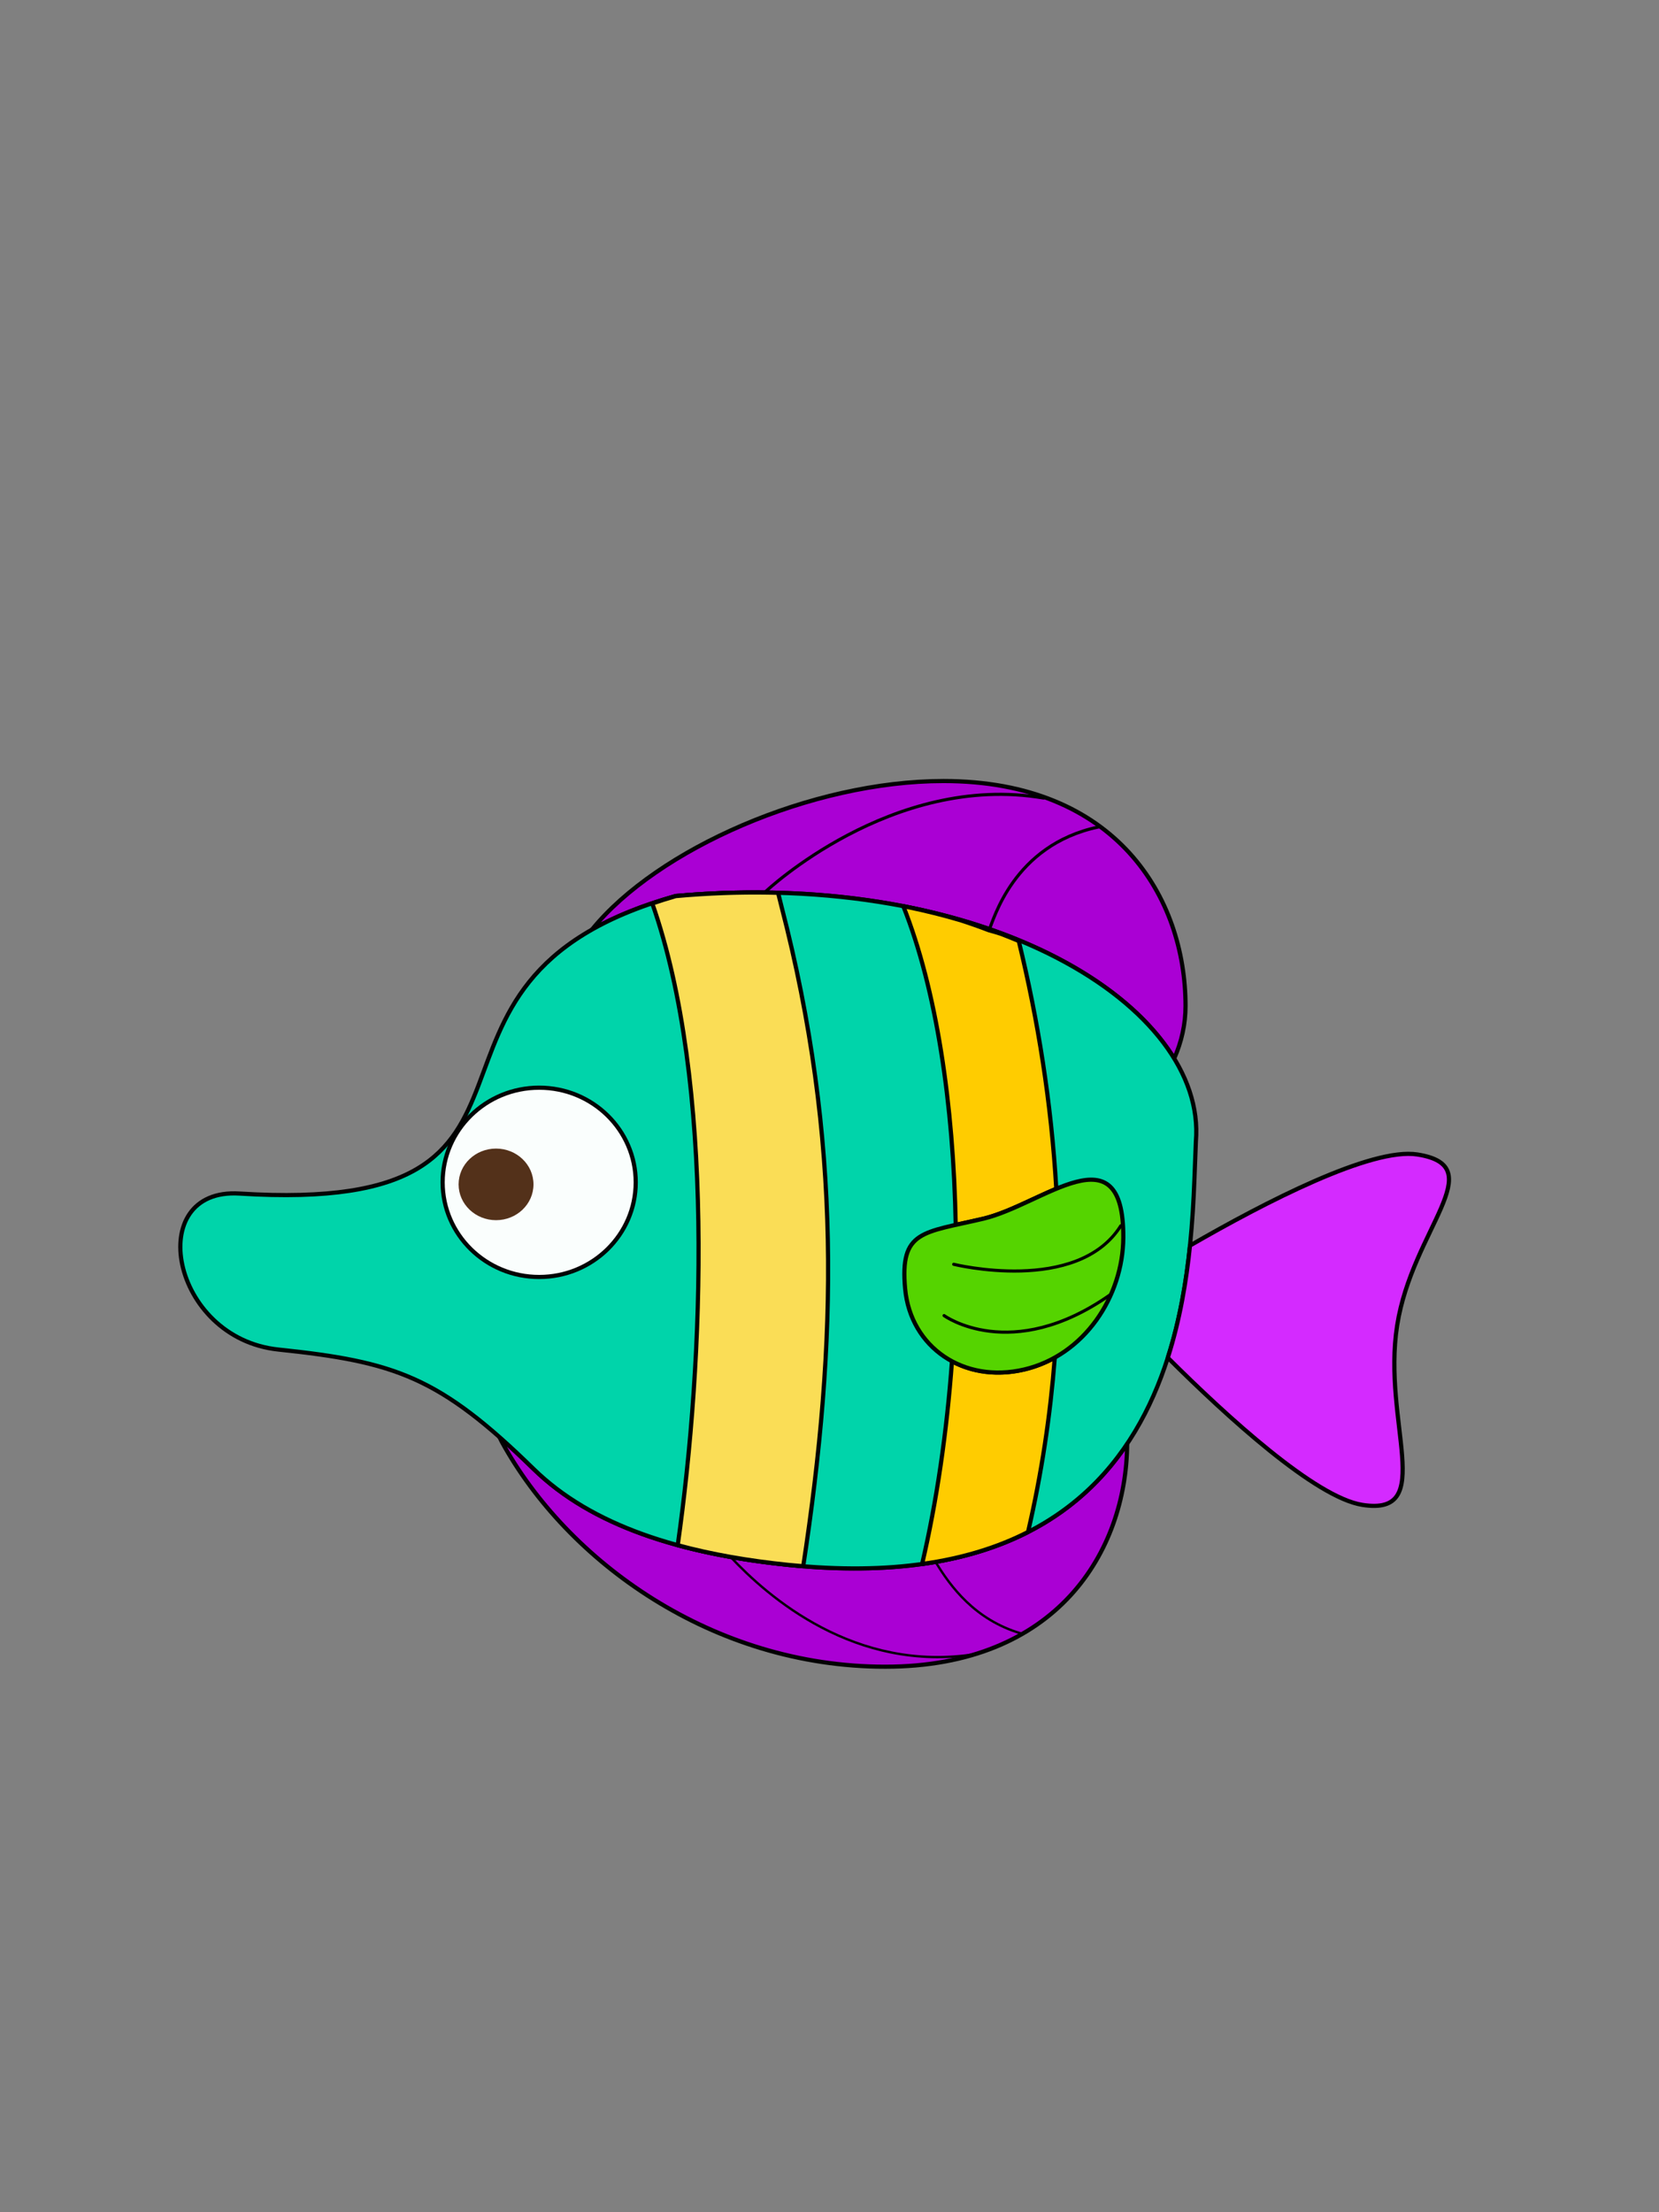 <?xml version="1.0" encoding="UTF-8" standalone="no"?>
<!-- Created with Inkscape (http://www.inkscape.org/) -->

<svg
   xmlns:dc="http://purl.org/dc/elements/1.1/"
   xmlns:cc="http://creativecommons.org/ns#"
   xmlns:rdf="http://www.w3.org/1999/02/22-rdf-syntax-ns#"
   xmlns:svg="http://www.w3.org/2000/svg"
   xmlns="http://www.w3.org/2000/svg"
   xmlns:xlink="http://www.w3.org/1999/xlink"
   xmlns:sodipodi="http://sodipodi.sourceforge.net/DTD/sodipodi-0.dtd"
   xmlns:inkscape="http://www.inkscape.org/namespaces/inkscape"
   width="1500"
   height="2000"
   viewBox="0 0 396.875 529.167"
   version="1.1"
   id="svg8"
   inkscape:version="0.92.4 (5da689c313, 2019-01-14)"
   sodipodi:docname="動作13-a.svg">
  <rect x="0" y="0" width="396.875" height="529.167" fill="#808080" stroke="none"/>
  <defs
     id="defs2"><style
   id="style2"
   type="text/css">
   <![CDATA[
    .str5 {stroke:black;stroke-width:100;stroke-miterlimit:22.926;stroke-opacity:0.98}
    .str3 {stroke:black;stroke-width:99.99;stroke-linejoin:round;stroke-miterlimit:22.926;stroke-opacity:0.98}
    .str4 {stroke:black;stroke-width:100;stroke-linejoin:round;stroke-miterlimit:22.926;stroke-opacity:0.98}
    .str0 {stroke:black;stroke-width:100;stroke-linecap:round;stroke-linejoin:round;stroke-miterlimit:22.926;stroke-opacity:0.98}
    .str7 {stroke:black;stroke-width:87.15;stroke-linecap:round;stroke-miterlimit:22.926}
    .str6 {stroke:black;stroke-width:100;stroke-linecap:round;stroke-miterlimit:22.926}
    .str1 {stroke:black;stroke-width:100;stroke-linejoin:round;stroke-miterlimit:22.926}
    .str2 {stroke:black;stroke-width:99.99;stroke-linecap:round;stroke-linejoin:round;stroke-miterlimit:22.926}
    .fil3 {fill:none}
    .fil2 {fill:none}
    .fil1 {fill:white}
    .fil0 {fill:white;fill-opacity:0.98}
   ]]>
  </style>
<radialGradient
   r="2.691"
   fy="157.839"
   fx="142.115"
   cy="157.839"
   cx="142.115"
   gradientTransform="matrix(1.051,0,0,0.994,-83.207,111.869)"
   gradientUnits="userSpaceOnUse"
   id="radialGradient1273"
   xlink:href="#linearGradient1086"
   inkscape:collect="always" />
<linearGradient
   id="linearGradient1086"
   inkscape:collect="always">
  <stop
     id="stop1082"
     offset="0"
     style="stop-color:#ff8080;stop-opacity:1;" />
  <stop
     id="stop1084"
     offset="1"
     style="stop-color:#ff8080;stop-opacity:0;" />
</linearGradient>
<style
   id="style2-6"
   type="text/css">
   <![CDATA[
    .str2 {stroke:black;stroke-width:99.99;stroke-linecap:round;stroke-linejoin:round;stroke-miterlimit:22.926;stroke-opacity:0.98}
    .str3 {stroke:black;stroke-width:100;stroke-linecap:round;stroke-linejoin:round;stroke-miterlimit:22.926;stroke-opacity:0.988}
    .str5 {stroke:black;stroke-width:100;stroke-miterlimit:22.926}
    .str4 {stroke:black;stroke-width:99.99;stroke-linecap:round;stroke-linejoin:round;stroke-miterlimit:22.926}
    .str0 {stroke:black;stroke-width:99.99;stroke-linecap:round;stroke-linejoin:round;stroke-miterlimit:22.926}
    .str1 {stroke:black;stroke-width:150;stroke-linecap:round;stroke-linejoin:round;stroke-miterlimit:22.926}
    .fil2 {fill:none}
    .fil1 {fill:black;fill-rule:nonzero}
    .fil0 {fill:white;fill-rule:nonzero}
    .fil4 {fill:black;fill-rule:nonzero;fill-opacity:0.98}
    .fil3 {fill:white;fill-rule:nonzero;fill-opacity:0.98}
    .fil5 {fill:white;fill-rule:nonzero;fill-opacity:0.988}
   ]]>
  </style>
<style
   id="style2-66"
   type="text/css">
   <![CDATA[
    .str1 {stroke:black;stroke-width:100.03;stroke-linecap:round;stroke-miterlimit:22.926;stroke-opacity:0.98}
    .str0 {stroke:black;stroke-width:100.03;stroke-linecap:round;stroke-miterlimit:22.926}
    .str6 {stroke:black;stroke-width:100.03;stroke-linecap:round;stroke-miterlimit:22.926}
    .str5 {stroke:black;stroke-width:100.03;stroke-linecap:round;stroke-miterlimit:22.926}
    .str3 {stroke:black;stroke-width:100.03;stroke-linecap:round;stroke-miterlimit:22.926}
    .str2 {stroke:black;stroke-width:100.03;stroke-linecap:round;stroke-miterlimit:22.926}
    .str4 {stroke:black;stroke-width:100.03;stroke-linecap:round;stroke-miterlimit:22.926}
    .str7 {stroke:black;stroke-width:100.03;stroke-linecap:round;stroke-miterlimit:22.926}
    .fil2 {fill:black;fill-rule:nonzero}
    .fil0 {fill:white;fill-rule:nonzero}
    .fil3 {fill:black;fill-rule:nonzero;fill-opacity:0.98}
    .fil1 {fill:white;fill-rule:nonzero;fill-opacity:0.98}
   ]]>
  </style>
<style
   id="style2-64"
   type="text/css">
   <![CDATA[
    .str1 {stroke:black;stroke-width:99.98;stroke-linecap:round;stroke-linejoin:round;stroke-miterlimit:22.926;stroke-opacity:0.961}
    .str7 {stroke:black;stroke-width:8.62;stroke-linecap:round;stroke-miterlimit:22.926;stroke-opacity:0.98}
    .str4 {stroke:#050404;stroke-width:100.01;stroke-linecap:round;stroke-linejoin:round;stroke-miterlimit:22.926;stroke-opacity:0.98}
    .str2 {stroke:black;stroke-width:99.98;stroke-linecap:round;stroke-linejoin:round;stroke-miterlimit:22.926}
    .str8 {stroke:black;stroke-width:99.98;stroke-linecap:round;stroke-linejoin:round;stroke-miterlimit:22.926}
    .str5 {stroke:black;stroke-width:99.98;stroke-linecap:round;stroke-linejoin:round;stroke-miterlimit:22.926}
    .str6 {stroke:black;stroke-width:99.98;stroke-linecap:round;stroke-linejoin:round;stroke-miterlimit:22.926}
    .str3 {stroke:black;stroke-width:100.01;stroke-linecap:round;stroke-linejoin:round;stroke-miterlimit:22.926}
    .str9 {stroke:black;stroke-width:100.01;stroke-linecap:round;stroke-linejoin:round;stroke-miterlimit:22.926}
    .str0 {stroke:black;stroke-width:100.01;stroke-linecap:round;stroke-linejoin:round;stroke-miterlimit:22.926}
    .fil6 {fill:none}
    .fil3 {fill:none}
    .fil0 {fill:white}
    .fil4 {fill:#050404;fill-opacity:0.961}
    .fil1 {fill:white;fill-opacity:0.961}
    .fil5 {fill:white;fill-opacity:0.98}
    .fil2 {fill:white}
   ]]>
  </style>

  
  
  
  
  
  
  
  
  
  
  
  
  
  
  
  
  
  
 <style
   id="style2-3"
   type="text/css">
   <![CDATA[
    .str3 {stroke:black;stroke-width:99.98;stroke-linecap:round;stroke-linejoin:round;stroke-miterlimit:22.926;stroke-opacity:0.961}
    .str1 {stroke:black;stroke-width:99.98;stroke-linecap:round;stroke-linejoin:round;stroke-miterlimit:22.926;stroke-opacity:0.98}
    .str2 {stroke:black;stroke-width:99.98;stroke-linecap:round;stroke-linejoin:round;stroke-miterlimit:22.926;stroke-opacity:0.98}
    .str0 {stroke:black;stroke-width:99.98;stroke-linecap:round;stroke-linejoin:round;stroke-miterlimit:22.926}
    .fil0 {fill:none}
    .fil3 {fill:black;fill-rule:nonzero}
    .fil2 {fill:white;fill-rule:nonzero}
    .fil4 {fill:white;fill-opacity:0.961}
    .fil1 {fill:white;fill-opacity:0.98}
   ]]>
  </style>
<radialGradient
   r="2.691"
   fy="157.839"
   fx="142.115"
   cy="157.839"
   cx="142.115"
   gradientTransform="matrix(1.051,0,0,0.994,243.625,263.555)"
   gradientUnits="userSpaceOnUse"
   id="radialGradient2383"
   xlink:href="#linearGradient1086"
   inkscape:collect="always" />
<style
   id="style22482"
   type="text/css">
   <![CDATA[
    .str0 {stroke:black;stroke-width:100;stroke-linecap:round;stroke-linejoin:round;stroke-miterlimit:22.926}
    .str1 {stroke:black;stroke-width:100.01;stroke-linecap:round;stroke-linejoin:round;stroke-miterlimit:22.926}
    .fil3 {fill:none}
    .fil1 {fill:white}
    .fil2 {fill:black;fill-rule:nonzero}
    .fil0 {fill:white;fill-rule:nonzero}
   ]]>
  </style>
<inkscape:perspective
   id="perspective9998"
   inkscape:persp3d-origin="9000 : 5333.3333 : 1"
   inkscape:vp_z="18000 : 8000 : 1"
   inkscape:vp_y="0 : 1000 : 0"
   inkscape:vp_x="0 : 8000 : 1"
   sodipodi:type="inkscape:persp3d" />
<style
   id="style2-1"
   type="text/css">
   <![CDATA[
    .fil2 {fill:black}
    .fil1 {fill:black;fill-rule:nonzero}
    .fil0 {fill:white;fill-rule:nonzero}
   ]]>
  </style>
<style
   id="style21654"
   type="text/css">
   <![CDATA[
    .str0 {stroke:black;stroke-width:100.03;stroke-linecap:round;stroke-miterlimit:22.926}
    .str5 {stroke:black;stroke-width:100.03;stroke-linecap:round;stroke-miterlimit:22.926}
    .str4 {stroke:black;stroke-width:100.03;stroke-linecap:round;stroke-miterlimit:22.926}
    .str1 {stroke:black;stroke-width:100.03;stroke-linecap:round;stroke-miterlimit:22.926}
    .str3 {stroke:black;stroke-width:100.03;stroke-linecap:round;stroke-miterlimit:22.926}
    .str2 {stroke:black;stroke-width:100.03;stroke-linecap:round;stroke-miterlimit:22.926}
    .str8 {stroke:black;stroke-width:100.03;stroke-linecap:round;stroke-miterlimit:22.926}
    .str6 {stroke:black;stroke-width:100.3;stroke-linecap:round;stroke-miterlimit:22.926}
    .str7 {stroke:black;stroke-width:100.3;stroke-linecap:round;stroke-miterlimit:22.926}
    .fil2 {fill:none;fill-rule:nonzero}
    .fil1 {fill:black;fill-rule:nonzero}
    .fil0 {fill:white;fill-rule:nonzero}
   ]]>
  </style>
<style
   id="style21654-7"
   type="text/css">
   <![CDATA[
    .str0 {stroke:black;stroke-width:100.03;stroke-linecap:round;stroke-miterlimit:22.926}
    .str5 {stroke:black;stroke-width:100.03;stroke-linecap:round;stroke-miterlimit:22.926}
    .str4 {stroke:black;stroke-width:100.03;stroke-linecap:round;stroke-miterlimit:22.926}
    .str1 {stroke:black;stroke-width:100.03;stroke-linecap:round;stroke-miterlimit:22.926}
    .str3 {stroke:black;stroke-width:100.03;stroke-linecap:round;stroke-miterlimit:22.926}
    .str2 {stroke:black;stroke-width:100.03;stroke-linecap:round;stroke-miterlimit:22.926}
    .str8 {stroke:black;stroke-width:100.03;stroke-linecap:round;stroke-miterlimit:22.926}
    .str6 {stroke:black;stroke-width:100.3;stroke-linecap:round;stroke-miterlimit:22.926}
    .str7 {stroke:black;stroke-width:100.3;stroke-linecap:round;stroke-miterlimit:22.926}
    .fil2 {fill:none;fill-rule:nonzero}
    .fil1 {fill:black;fill-rule:nonzero}
    .fil0 {fill:white;fill-rule:nonzero}
   ]]>
  </style>
<style
   id="style24702"
   type="text/css">
   <![CDATA[
    .str0 {stroke:black;stroke-width:100;stroke-linecap:round;stroke-linejoin:round;stroke-miterlimit:22.926}
    .str1 {stroke:black;stroke-width:100.01;stroke-linecap:round;stroke-linejoin:round;stroke-miterlimit:22.926}
    .str2 {stroke:black;stroke-width:78.93;stroke-linecap:round;stroke-linejoin:round;stroke-miterlimit:22.926}
    .fil1 {fill:white}
    .fil2 {fill:black;fill-rule:nonzero}
    .fil0 {fill:white;fill-rule:nonzero}
   ]]>
  </style>
<style
   id="style2-5"
   type="text/css">
   <![CDATA[
    .str12 {stroke:#332C2B;stroke-width:99.99;stroke-linecap:round;stroke-linejoin:round;stroke-miterlimit:22.926;stroke-opacity:0.98}
    .str13 {stroke:black;stroke-width:99.99;stroke-linecap:round;stroke-linejoin:round;stroke-miterlimit:22.926;stroke-opacity:0.98}
    .str1 {stroke:#332C2B;stroke-width:100;stroke-linecap:round;stroke-linejoin:round;stroke-miterlimit:22.926;stroke-opacity:0.98}
    .str3 {stroke:#332C2B;stroke-width:100;stroke-linecap:round;stroke-linejoin:round;stroke-miterlimit:22.926;stroke-opacity:0.98}
    .str4 {stroke:#332C2B;stroke-width:100;stroke-linecap:round;stroke-linejoin:round;stroke-miterlimit:22.926;stroke-opacity:0.98}
    .str7 {stroke:#332C2B;stroke-width:99.99;stroke-linecap:round;stroke-linejoin:round;stroke-miterlimit:22.926}
    .str11 {stroke:black;stroke-width:99.99;stroke-linecap:round;stroke-linejoin:round;stroke-miterlimit:22.926}
    .str5 {stroke:#332C2B;stroke-width:100;stroke-linecap:round;stroke-linejoin:round;stroke-miterlimit:22.926}
    .str6 {stroke:#332C2B;stroke-width:100;stroke-linecap:round;stroke-linejoin:round;stroke-miterlimit:22.926}
    .str10 {stroke:#332C2B;stroke-width:100;stroke-linecap:round;stroke-linejoin:round;stroke-miterlimit:22.926}
    .str0 {stroke:#332C2B;stroke-width:100;stroke-linecap:round;stroke-linejoin:round;stroke-miterlimit:22.926}
    .str9 {stroke:#332C2B;stroke-width:100;stroke-linecap:round;stroke-linejoin:round;stroke-miterlimit:22.926}
    .str8 {stroke:#332C2B;stroke-width:100;stroke-linecap:round;stroke-linejoin:round;stroke-miterlimit:22.926}
    .str14 {stroke:#332C2B;stroke-width:100;stroke-linecap:round;stroke-linejoin:round;stroke-miterlimit:22.926}
    .str2 {stroke:#332C2B;stroke-width:100;stroke-linecap:round;stroke-linejoin:round;stroke-miterlimit:22.926}
    .fil2 {fill:none}
    .fil0 {fill:white}
    .fil3 {fill:black;fill-opacity:0.98}
    .fil1 {fill:white;fill-opacity:0.98}
   ]]>
  </style>
<style
   id="style2-0"
   type="text/css">
   <![CDATA[
    .str8 {stroke:black;stroke-width:100.05;stroke-linecap:round;stroke-miterlimit:22.926}
    .str13 {stroke:black;stroke-width:100.05;stroke-linecap:round;stroke-miterlimit:22.926}
    .str9 {stroke:black;stroke-width:100.05;stroke-linecap:round;stroke-miterlimit:22.926}
    .str0 {stroke:black;stroke-width:100.05;stroke-linecap:round;stroke-miterlimit:22.926}
    .str6 {stroke:black;stroke-width:100.05;stroke-linecap:round;stroke-miterlimit:22.926}
    .str7 {stroke:black;stroke-width:100.05;stroke-linecap:round;stroke-miterlimit:22.926}
    .str5 {stroke:black;stroke-width:100.05;stroke-linecap:round;stroke-miterlimit:22.926}
    .str1 {stroke:black;stroke-width:100.05;stroke-linecap:round;stroke-miterlimit:22.926}
    .str3 {stroke:black;stroke-width:100.05;stroke-linecap:round;stroke-miterlimit:22.926}
    .str2 {stroke:black;stroke-width:100.05;stroke-linecap:round;stroke-miterlimit:22.926}
    .str12 {stroke:black;stroke-width:100.05;stroke-linecap:round;stroke-miterlimit:22.926}
    .str10 {stroke:black;stroke-width:100.05;stroke-linecap:round;stroke-miterlimit:22.926}
    .str11 {stroke:black;stroke-width:100.05;stroke-linecap:round;stroke-miterlimit:22.926}
    .str4 {stroke:black;stroke-width:100.05;stroke-linecap:round;stroke-miterlimit:22.926}
    .str14 {stroke:black;stroke-width:100.01;stroke-linecap:round;stroke-linejoin:round;stroke-miterlimit:22.926}
    .fil2 {fill:none}
    .fil1 {fill:black}
    .fil0 {fill:white;fill-rule:nonzero}
   ]]>
  </style>

  
  
  
  
  
  
  
  
  
  
  
  
  
  
  
  
  
  
 <style
   id="style969"
   type="text/css">
   <![CDATA[
    .str8 {stroke:black;stroke-width:99.99;stroke-linecap:round;stroke-linejoin:round;stroke-miterlimit:22.926}
    .str5 {stroke:black;stroke-width:99.99;stroke-linecap:round;stroke-linejoin:round;stroke-miterlimit:22.926}
    .str9 {stroke:black;stroke-width:99.99;stroke-linecap:round;stroke-linejoin:round;stroke-miterlimit:22.926}
    .str1 {stroke:black;stroke-width:99.99;stroke-linecap:round;stroke-linejoin:round;stroke-miterlimit:22.926}
    .str10 {stroke:black;stroke-width:99.99;stroke-linecap:round;stroke-linejoin:round;stroke-miterlimit:22.926}
    .str0 {stroke:black;stroke-width:99.99;stroke-linecap:round;stroke-linejoin:round;stroke-miterlimit:22.926}
    .str4 {stroke:black;stroke-width:99.99;stroke-linecap:round;stroke-linejoin:round;stroke-miterlimit:22.926}
    .str2 {stroke:black;stroke-width:80.59;stroke-linecap:round;stroke-linejoin:round;stroke-miterlimit:22.926}
    .str3 {stroke:black;stroke-width:80.59;stroke-linecap:round;stroke-linejoin:round;stroke-miterlimit:22.926}
    .str6 {stroke:black;stroke-width:107.41;stroke-linecap:round;stroke-linejoin:round;stroke-miterlimit:22.926}
    .str7 {stroke:black;stroke-width:107.45;stroke-linecap:round;stroke-linejoin:round;stroke-miterlimit:22.926}
    .str11 {stroke:black;stroke-width:107.45;stroke-linecap:round;stroke-linejoin:round;stroke-miterlimit:22.926}
    .fil1 {fill:none}
    .fil2 {fill:none}
    .fil3 {fill:black}
    .fil0 {fill:white}
   ]]>
  </style>
</defs>
  <sodipodi:namedview
     id="base"
     pagecolor="#ffffff"
     bordercolor="#666666"
     borderopacity="1.0"
     inkscape:pageopacity="0.0"
     inkscape:pageshadow="2"
     inkscape:zoom="0.35"
     inkscape:cx="241.29848"
     inkscape:cy="937.79775"
     inkscape:document-units="mm"
     inkscape:current-layer="layer1"
     showgrid="false"
     units="px"
     inkscape:window-width="1920"
     inkscape:window-height="1001"
     inkscape:window-x="-9"
     inkscape:window-y="-9"
     inkscape:window-maximized="1" />
  <g
     inkscape:label="圖層 1"
     inkscape:groupmode="layer"
     id="layer1"
     transform="translate(0,232.167)">
    <path
       class="fil0 str0"
       d="m 119.468,111.57 c 0.175,0.379 0.363,0.758 0.57,1.136 15.675,28.646 50.406,53.808 91.72,53.808 41.064,0 57.691,-27.513 57.893,-53.333 -13.047,19.456 -36.933,33.491 -81.051,28.976 -25.697,-2.63 -47.041,-9.356 -60.931,-22.93 -2.914,-2.848 -5.626,-5.387 -8.201,-7.657 z"
       id="path974"
       inkscape:connector-curvature="0"
       style="clip-rule:evenodd;fill:#aa00d4;fill-opacity:1;fill-rule:evenodd;stroke:#000000;stroke-width:1;stroke-linecap:round;stroke-linejoin:round;stroke-miterlimit:22.926;stroke-dasharray:none;image-rendering:optimizeQuality;shape-rendering:geometricPrecision;text-rendering:geometricPrecision"
       inkscape:export-filename="D:\曾小千-1\inkscape\每日交-2\png\06.png"
       inkscape:export-xdpi="96"
       inkscape:export-ydpi="96" />
    <path
       class="fil0 str1"
       d="m 283.61,8.464 c 0,4.356 -0.947,8.573 -2.712,12.576 -14.892,-24.393 -60.021,-44.11 -119.237,-38.881 -8.164,2.286 -14.722,5.016 -20.065,8.049 15.623,-19.269 52.527,-35.552 84.117,-35.552 41.316,0 57.897,27.853 57.897,53.808 z"
       id="path976"
       inkscape:connector-curvature="0"
       style="clip-rule:evenodd;fill:#aa00d4;fill-opacity:1;fill-rule:evenodd;stroke:#000000;stroke-width:1;stroke-linecap:round;stroke-linejoin:round;stroke-miterlimit:22.926;stroke-dasharray:none;image-rendering:optimizeQuality;shape-rendering:geometricPrecision;text-rendering:geometricPrecision"
       inkscape:export-filename="D:\曾小千-1\inkscape\每日交-2\png\06.png"
       inkscape:export-xdpi="96"
       inkscape:export-ydpi="96" />
    <path
       class="fil1 str2"
       d="m 174.767,140.252 c 8.865,9.47 29.773,27.844 58.645,23.23"
       id="path978"
       inkscape:connector-curvature="0"
       style="clip-rule:evenodd;fill:none;fill-rule:evenodd;stroke:#000000;stroke-width:0.564;stroke-linecap:round;stroke-linejoin:round;stroke-miterlimit:22.926;image-rendering:optimizeQuality;shape-rendering:geometricPrecision;text-rendering:geometricPrecision"
       inkscape:export-filename="D:\曾小千-1\inkscape\每日交-2\png\06.png"
       inkscape:export-xdpi="96"
       inkscape:export-ydpi="96" />
    <path
       class="fil2 str3"
       d="m 223.809,141.442 c 3.564,5.907 9.442,13.84 20.336,17.078"
       id="path980"
       inkscape:connector-curvature="0"
       style="clip-rule:evenodd;fill:none;fill-rule:evenodd;stroke:#000000;stroke-width:0.564;stroke-linecap:round;stroke-linejoin:round;stroke-miterlimit:22.926;image-rendering:optimizeQuality;shape-rendering:geometricPrecision;text-rendering:geometricPrecision"
       inkscape:export-filename="D:\曾小千-1\inkscape\每日交-2\png\06.png"
       inkscape:export-xdpi="96"
       inkscape:export-ydpi="96" />
    <path
       class="fil0 str4"
       d="M 286.086,40.877 C 285.414,55.141 285.734,82.988 273.877,106.007 262.019,129.024 237.983,147.211 188.6,142.157 162.902,139.527 141.559,132.802 127.669,119.227 105.092,97.162 94.6,93.579 66.614,90.649 40.841,87.952 34.183,51.885 57.291,53.334 143.877,58.763 88.347,2.691 161.661,-17.841 c 74.785,-6.604 127.115,26.579 124.424,58.722 z"
       id="path982"
       inkscape:connector-curvature="0"
       style="clip-rule:evenodd;fill:#00d4aa;fill-opacity:1;fill-rule:evenodd;stroke:#000000;stroke-width:1;stroke-linecap:round;stroke-linejoin:round;stroke-miterlimit:22.926;stroke-dasharray:none;image-rendering:optimizeQuality;shape-rendering:geometricPrecision;text-rendering:geometricPrecision"
       inkscape:export-filename="D:\曾小千-1\inkscape\每日交-2\png\06.png"
       inkscape:export-xdpi="96"
       inkscape:export-ydpi="96" />
    <path
       class="fil0 str5"
       d="m 152.082,50.651 c 0,-12.504 -10.34,-22.64 -23.096,-22.64 -12.755,0 -23.096,10.136 -23.096,22.64 0,12.504 10.34,22.64 23.096,22.64 12.755,0 23.096,-10.136 23.096,-22.64 z"
       id="path984"
       inkscape:connector-curvature="0"
       style="clip-rule:evenodd;fill:#ffffff;fill-rule:evenodd;stroke:#000000;stroke-width:1;stroke-linecap:round;stroke-linejoin:round;stroke-miterlimit:22.926;stroke-dasharray:none;image-rendering:optimizeQuality;shape-rendering:geometricPrecision;text-rendering:geometricPrecision"
       inkscape:export-filename="D:\曾小千-1\inkscape\每日交-2\png\06.png"
       inkscape:export-xdpi="96"
       inkscape:export-ydpi="96" />
    <ellipse
       class="fil3"
       cx="118.666"
       cy="51.138"
       rx="8.957"
       ry="8.564"
       id="ellipse986"
       style="clip-rule:evenodd;fill:#502d16;fill-rule:evenodd;stroke-width:0.007;image-rendering:optimizeQuality;shape-rendering:geometricPrecision;text-rendering:geometricPrecision"
       inkscape:export-filename="D:\曾小千-1\inkscape\每日交-2\png\06.png"
       inkscape:export-xdpi="96"
       inkscape:export-ydpi="96" />
    <path
       class="fil1 str6"
       d="m 183.15,-18.891 c 0,0 30.211,-28.581 66.488,-22.387"
       id="path988"
       inkscape:connector-curvature="0"
       style="clip-rule:evenodd;fill:none;fill-rule:evenodd;stroke:#000000;stroke-width:0.751;stroke-linecap:round;stroke-linejoin:round;stroke-miterlimit:22.926;image-rendering:optimizeQuality;shape-rendering:geometricPrecision;text-rendering:geometricPrecision"
       inkscape:export-filename="D:\曾小千-1\inkscape\每日交-2\png\06.png"
       inkscape:export-xdpi="96"
       inkscape:export-ydpi="96" />
    <path
       class="fil2 str7"
       d="m 236.681,-9.935 c 0.977,-1.834 5.592,-20.108 26.108,-24.418"
       id="path990"
       inkscape:connector-curvature="0"
       style="clip-rule:evenodd;fill:none;fill-rule:evenodd;stroke:#000000;stroke-width:0.751;stroke-linecap:round;stroke-linejoin:round;stroke-miterlimit:22.926;image-rendering:optimizeQuality;shape-rendering:geometricPrecision;text-rendering:geometricPrecision"
       inkscape:export-filename="D:\曾小千-1\inkscape\每日交-2\png\06.png"
       inkscape:export-xdpi="96"
       inkscape:export-ydpi="96" />
    <path
       class="fil0 str8"
       d="m 156.047,-16.048 c 14.966,42.59 12.38,109.212 6.083,153.493 8.13,2.218 17.004,3.743 26.47,4.712 1.2,0.123 2.38,0.228 3.55,0.323 8.181,-53.648 9.249,-102.099 -5.218,-157.898 l -0.793,-3.19 c -0.593,-0.016 -1.188,-0.03 -1.785,-0.042 -0.494,-0.009 -0.989,-0.017 -1.485,-0.022 -0.497,-0.006 -0.995,-0.009 -1.495,-0.011 -0.667,-0.003 -1.336,-0.002 -2.007,0.002 -0.399,0.002 -0.8,0.006 -1.2,0.011 -0.707,0.008 -1.416,0.02 -2.129,0.036 -0.456,0.01 -0.913,0.022 -1.371,0.035 -0.566,0.016 -1.134,0.035 -1.702,0.056 -3.706,0.137 -7.476,0.375 -11.305,0.721 -1.968,0.564 -3.826,1.16 -5.614,1.774 z"
       id="path992"
       inkscape:connector-curvature="0"
       style="clip-rule:evenodd;fill:#ffdd55;fill-rule:evenodd;stroke:#000000;stroke-width:1;stroke-linecap:round;stroke-linejoin:round;stroke-miterlimit:22.926;stroke-dasharray:none;image-rendering:optimizeQuality;shape-rendering:geometricPrecision;text-rendering:geometricPrecision"
       inkscape:export-filename="D:\曾小千-1\inkscape\每日交-2\png\06.png"
       inkscape:export-xdpi="96"
       inkscape:export-ydpi="96" />
    <path
       class="fil0 str9"
       d="m 216.096,-15.406 c 7.914,19.913 12.01,47.36 12.534,76.226 1.935,-0.431 4.113,-0.887 6.543,-1.457 5.579,-1.311 11.889,-4.847 17.518,-7.175 -1.188,-20.499 -4.376,-40.384 -8.98,-59.271 -1.413,-0.596 -2.852,-1.175 -4.324,-1.733 -0.974,-0.318 -1.919,-0.588 -2.84,-0.839 -2.185,-0.842 -4.437,-1.638 -6.752,-2.385 -4.064,-1.204 -8.309,-2.266 -12.723,-3.17 -0.325,-0.065 -0.648,-0.133 -0.975,-0.197 z m 11.638,108.854 c -1.225,16.852 -3.621,33.414 -7.14,48.497 9.885,-1.376 18.252,-4.038 25.338,-7.654 3.253,-13.995 5.332,-27.937 6.4,-41.723 -2.258,1.262 -4.712,2.235 -7.338,2.852 h 8.5e-4 c -6.359,1.494 -12.392,0.646 -17.262,-1.973 z"
       id="path994"
       inkscape:connector-curvature="0"
       style="clip-rule:evenodd;fill:#ffcc00;fill-opacity:1;fill-rule:evenodd;stroke:#000000;stroke-width:1;stroke-linecap:round;stroke-linejoin:round;stroke-miterlimit:22.926;stroke-dasharray:none;image-rendering:optimizeQuality;shape-rendering:geometricPrecision;text-rendering:geometricPrecision"
       inkscape:export-filename="D:\曾小千-1\inkscape\每日交-2\png\06.png"
       inkscape:export-xdpi="96"
       inkscape:export-ydpi="96" />
    <path
       class="fil0 str10"
       d="m 334.234,84.868 c -3.641,23.144 9.565,45.762 -8.323,42.933 -11.238,-1.777 -32.377,-21.089 -46.541,-35.201 2.902,-9.075 4.44,-18.341 5.308,-26.826 17.984,-10.386 43.427,-23.521 54.42,-21.783 17.887,2.829 -1.222,17.734 -4.863,40.877 z"
       id="path996"
       inkscape:connector-curvature="0"
       style="clip-rule:evenodd;fill:#d42aff;fill-opacity:1;fill-rule:evenodd;stroke:#000000;stroke-width:1;stroke-linecap:round;stroke-linejoin:round;stroke-miterlimit:22.926;stroke-dasharray:none;image-rendering:optimizeQuality;shape-rendering:geometricPrecision;text-rendering:geometricPrecision"
       inkscape:export-filename="D:\曾小千-1\inkscape\每日交-2\png\06.png"
       inkscape:export-xdpi="96"
       inkscape:export-ydpi="96" />
    <path
       class="fil0 str4"
       d="m 244.995,95.421 c -14.412,3.385 -27.155,-5.253 -28.462,-19.292 -1.307,-14.04 4.228,-13.38 18.64,-16.765 14.412,-3.386 33.697,-21.632 33.551,4.506 -0.079,14.092 -9.316,28.166 -23.728,31.552 z"
       id="path998"
       inkscape:connector-curvature="0"
       style="clip-rule:evenodd;fill:#55d400;fill-opacity:1;fill-rule:evenodd;stroke:#000000;stroke-width:1;stroke-linecap:round;stroke-linejoin:round;stroke-miterlimit:22.926;stroke-dasharray:none;image-rendering:optimizeQuality;shape-rendering:geometricPrecision;text-rendering:geometricPrecision"
       inkscape:export-filename="D:\曾小千-1\inkscape\每日交-2\png\06.png"
       inkscape:export-xdpi="96"
       inkscape:export-ydpi="96" />
    <path
       class="fil1 str11"
       d="m 228.155,70.257 c 0,0 29.59,7.313 39.972,-9.221"
       id="path1000"
       inkscape:connector-curvature="0"
       style="clip-rule:evenodd;fill:none;fill-rule:evenodd;stroke:#000000;stroke-width:0.751;stroke-linecap:round;stroke-linejoin:round;stroke-miterlimit:22.926;image-rendering:optimizeQuality;shape-rendering:geometricPrecision;text-rendering:geometricPrecision"
       inkscape:export-filename="D:\曾小千-1\inkscape\每日交-2\png\06.png"
       inkscape:export-xdpi="96"
       inkscape:export-ydpi="96" />
    <path
       class="fil1 str11"
       d="m 225.85,82.528 c 0,0 15.993,11.616 39.643,-4.918"
       id="path1002"
       inkscape:connector-curvature="0"
       style="clip-rule:evenodd;fill:none;fill-rule:evenodd;stroke:#000000;stroke-width:0.751;stroke-linecap:round;stroke-linejoin:round;stroke-miterlimit:22.926;image-rendering:optimizeQuality;shape-rendering:geometricPrecision;text-rendering:geometricPrecision"
       inkscape:export-filename="D:\曾小千-1\inkscape\每日交-2\png\06.png"
       inkscape:export-xdpi="96"
       inkscape:export-ydpi="96" />
  </g>
</svg>
